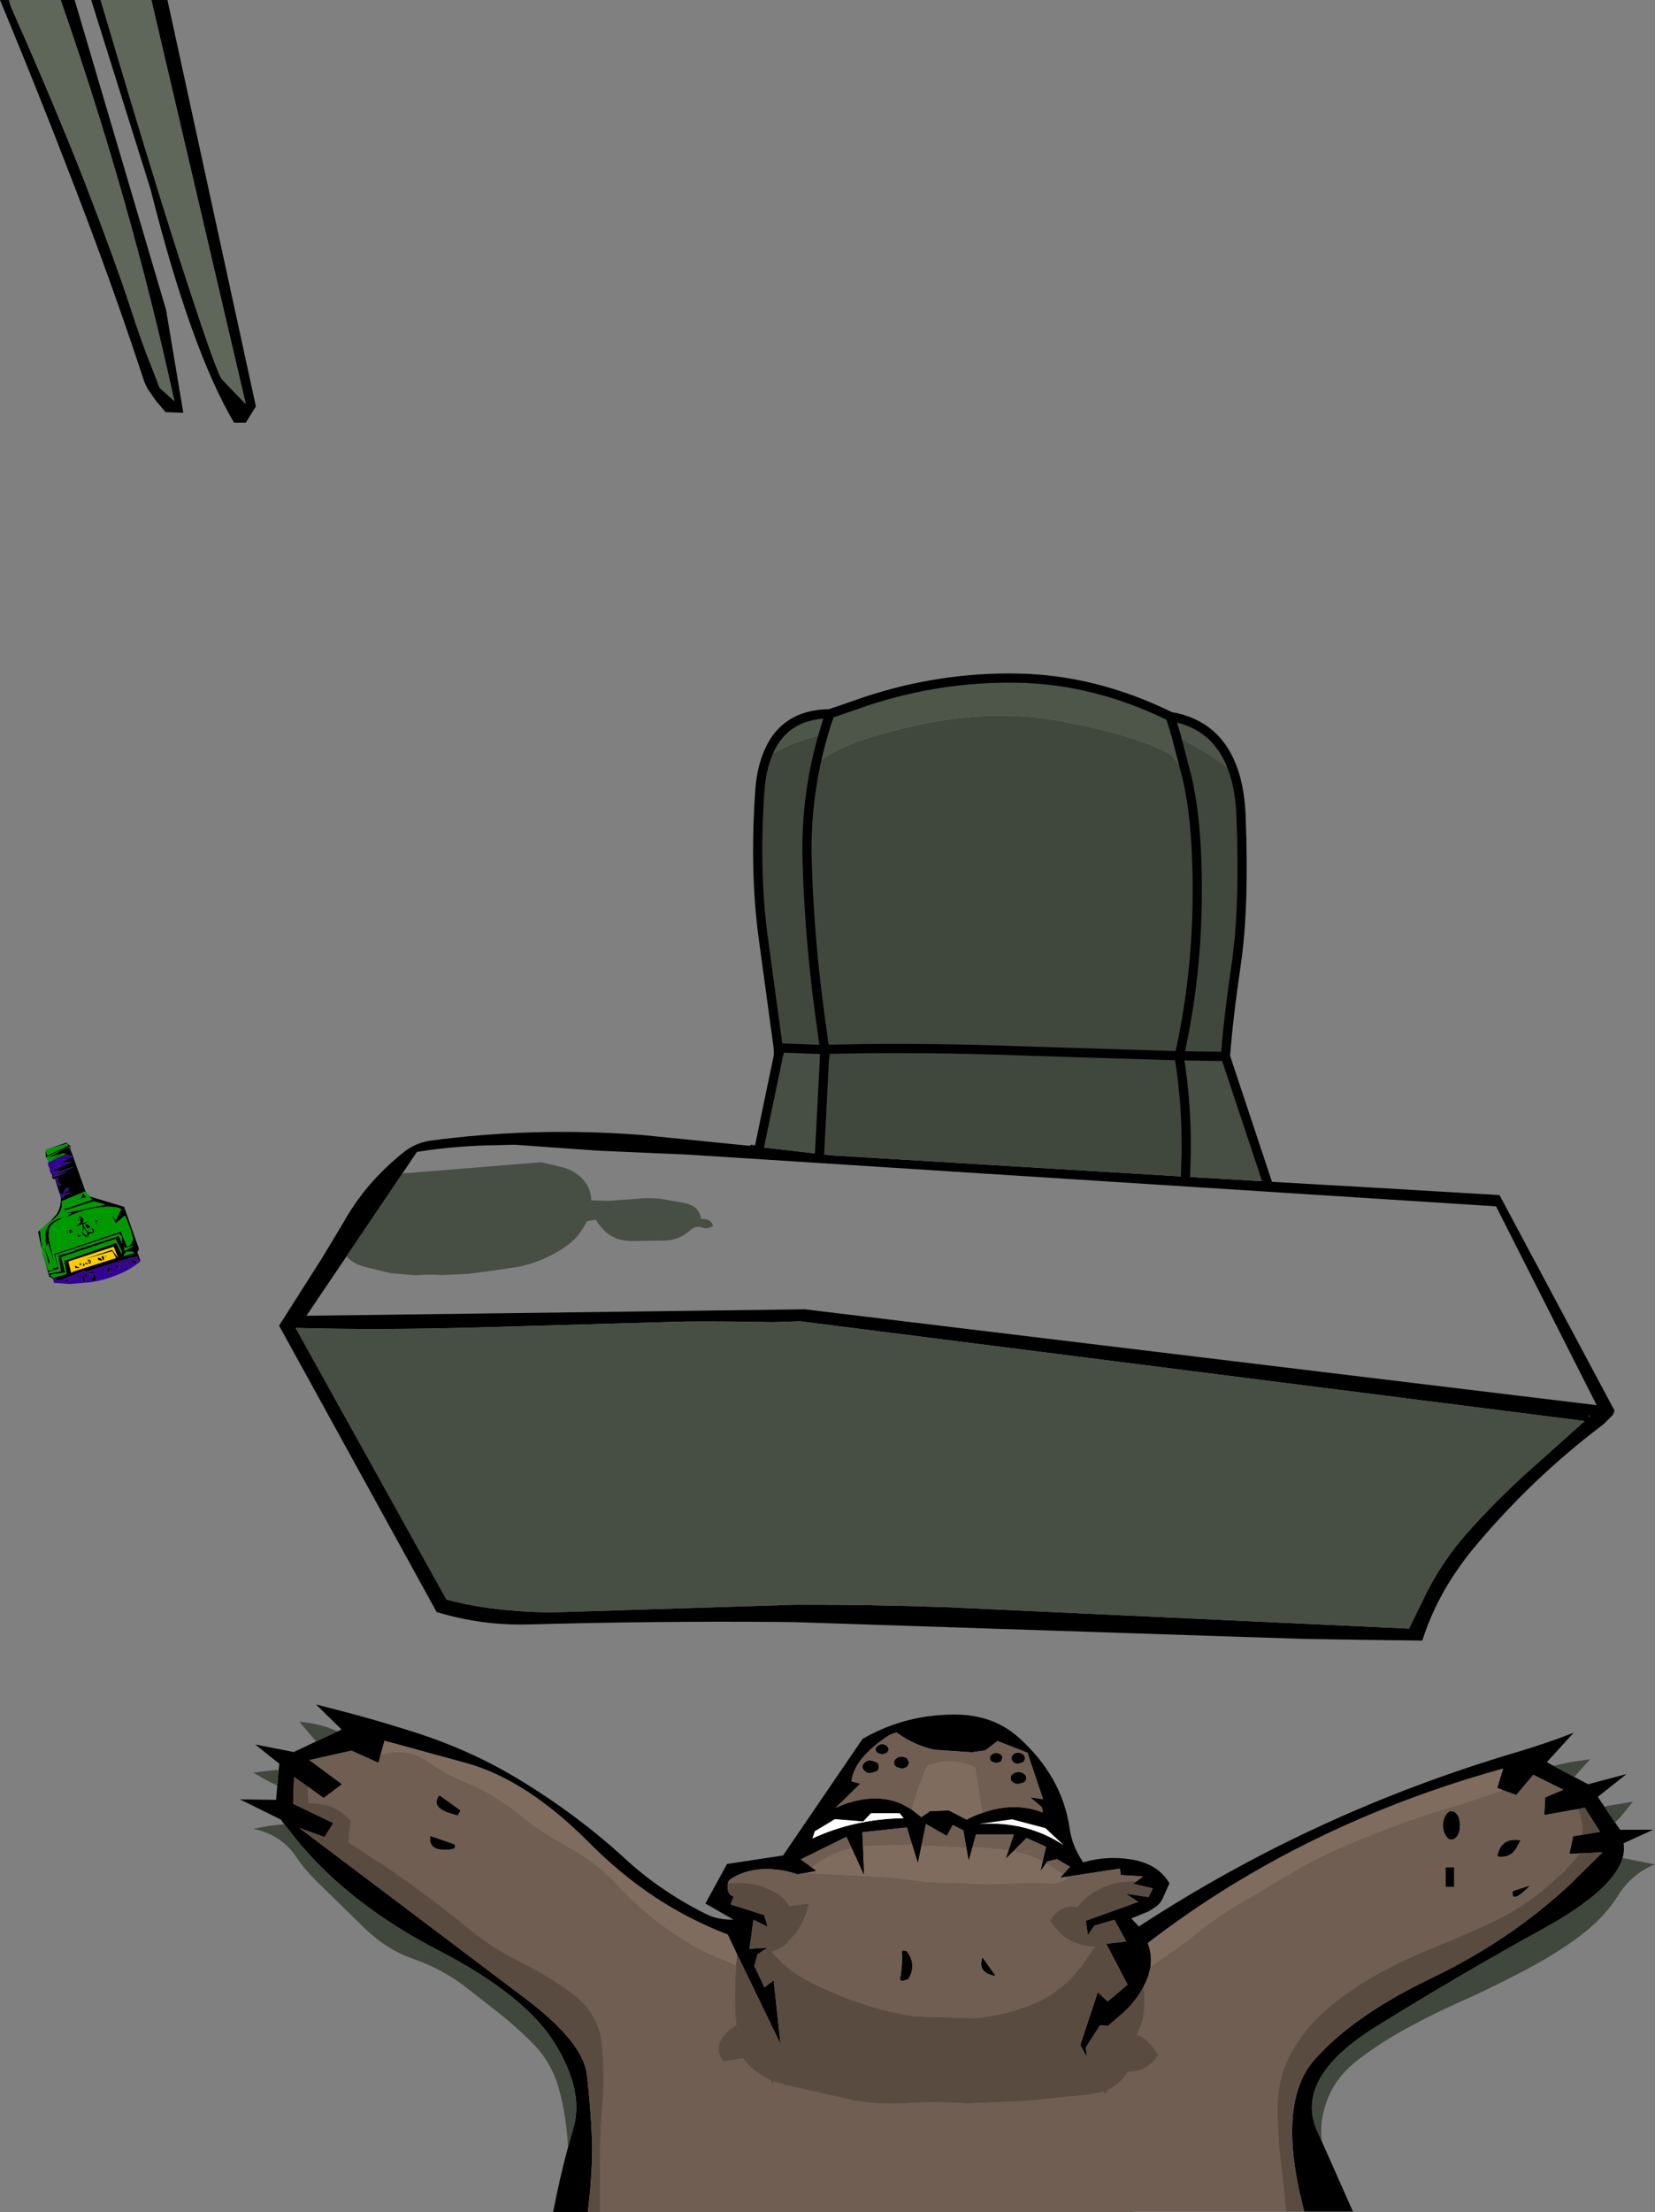<?xml version="1.0" encoding="UTF-8" standalone="no"?>
<svg xmlns:xlink="http://www.w3.org/1999/xlink" height="481.15px" width="360.25px" xmlns="http://www.w3.org/2000/svg">
  <rect width="100%" height="100%" fill="#808080" stroke="none"/>
  <g transform="matrix(1.0, 0.0, 0.0, 1.0, -182.1, -58.9)">
    <path d="M457.9 315.9 L467.3 316.45 478.85 317.1 508.5 318.85 533.55 365.75 533.15 366.7 531.3 368.55 530.35 369.3 Q515.65 380.5 503.55 394.85 500.15 398.85 497.35 403.4 493.8 409.2 491.7 415.75 L478.9 415.6 466.0 415.4 355.3 411.75 351.35 411.7 Q324.25 411.5 297.0 412.25 286.9 412.5 277.15 409.55 L242.85 347.25 252.2 332.55 256.75 325.0 Q259.95 319.25 264.4 314.6 267.1 311.8 270.2 309.35 272.6 307.55 275.5 307.05 298.45 303.95 322.05 305.8 L345.4 308.15 345.5 307.9 347.45 308.15 347.4 308.4 347.45 308.15 347.55 308.15 347.4 308.4 359.6 309.8 359.6 309.6 360.5 309.7 361.3 309.8 361.3 310.0 362.95 310.2 440.15 314.85 457.9 315.9 M257.55 332.15 L248.8 345.1 357.3 343.7 529.65 364.55 507.75 321.3 331.85 310.05 312.35 309.2 294.1 307.9 290.15 308.0 Q281.5 308.1 272.85 309.45 L269.7 314.15 257.55 332.15 M350.25 346.5 Q342.15 346.3 331.5 346.35 L285.85 347.65 Q264.65 348.25 246.45 347.75 L279.3 406.85 282.85 407.7 286.35 408.35 Q295.5 409.8 304.6 409.55 L355.3 407.95 Q371.85 407.9 388.4 408.5 L488.8 413.15 492.0 406.6 Q495.6 399.1 501.15 392.7 507.6 385.4 514.85 378.9 L527.05 368.0 356.25 346.3 350.25 346.5 M528.2 366.95 L527.75 366.8 528.05 367.1 528.2 366.95 M184.05 58.9 L184.45 60.3 Q194.6 83.2 200.9 99.45 207.15 115.65 210.15 124.8 213.1 133.9 214.95 138.3 L216.85 143.25 220.05 146.15 Q210.55 102.55 195.3 58.9 L198.35 58.9 218.25 126.3 222.0 148.7 218.15 148.55 216.1 146.15 214.25 143.5 213.55 142.05 Q207.65 124.1 201.0 106.5 191.95 82.6 182.1 58.9 L184.05 58.9 M215.05 58.9 L218.55 58.9 237.8 147.3 235.6 150.85 233.05 150.85 Q223.65 134.95 214.85 100.0 L201.95 58.9 204.0 58.9 Q216.15 99.95 222.8 120.2 229.4 140.4 230.45 141.45 L232.85 143.95 235.6 146.8 215.05 58.9 M191.35 331.3 L192.6 335.3 193.95 335.05 193.4 334.8 194.7 334.5 193.9 331.75 194.15 331.55 194.55 331.45 208.2 326.85 208.25 326.75 208.3 326.8 208.4 326.75 209.75 330.05 210.35 329.85 210.7 329.3 211.1 328.4 Q210.4 325.75 209.3 323.3 L207.3 325.0 206.4 323.2 207.3 324.3 208.5 321.9 Q206.3 320.8 200.75 322.05 L201.15 321.85 196.35 323.7 197.75 322.7 195.9 322.85 205.05 320.95 202.55 320.2 196.35 322.15 195.9 321.95 202.2 319.85 201.5 319.15 201.95 319.25 209.1 321.4 212.35 330.55 212.0 331.3 212.7 333.2 212.1 332.75 211.95 332.2 209.95 332.9 211.05 332.35 200.85 335.5 200.4 335.3 195.6 337.25 194.55 337.45 194.2 337.2 194.45 336.9 193.7 337.0 193.85 337.95 193.65 337.1 192.85 336.55 192.8 336.55 192.05 333.8 191.2 330.85 191.35 331.3 M200.7 318.05 L200.85 318.45 200.55 318.1 195.6 320.15 195.55 320.25 Q195.75 321.9 194.65 323.25 193.75 324.3 192.55 324.95 L192.35 325.05 192.2 325.15 193.15 324.45 194.45 323.0 Q195.4 321.45 195.35 319.6 L196.2 319.1 195.65 319.15 197.55 318.25 195.15 318.7 195.1 318.55 194.05 315.3 193.75 315.4 193.4 315.0 193.5 314.55 192.95 313.8 193.1 313.95 193.15 314.0 193.5 314.2 193.8 314.5 193.55 315.0 197.25 313.7 193.75 314.75 198.05 312.75 198.15 312.65 198.1 312.7 193.5 314.2 195.1 313.5 193.5 313.55 197.65 311.6 195.2 311.8 196.65 311.15 195.9 311.2 198.0 310.45 200.7 318.05 M190.8 326.45 L191.3 330.8 191.05 330.0 190.4 326.85 190.8 326.45 M203.2 324.9 L203.15 325.25 203.0 325.2 Q202.6 324.9 203.2 324.9 M203.5 324.45 L204.1 323.95 203.95 325.1 204.0 324.15 203.5 324.45 M203.2 324.85 Q202.5 324.45 203.25 324.3 L203.35 324.3 203.2 324.85 M208.6 327.8 L208.05 327.25 194.1 331.85 194.9 334.9 192.75 335.5 192.75 335.95 195.35 335.4 194.8 332.0 198.5 330.95 197.9 331.0 207.95 327.75 208.65 329.4 208.6 327.8 M207.35 332.55 L206.55 331.05 199.95 332.95 206.5 330.75 207.8 332.5 206.85 330.1 197.0 333.3 197.6 335.7 197.6 335.75 197.7 335.7 198.1 335.5 198.05 335.35 197.9 334.8 198.1 335.35 198.15 335.45 207.35 332.55 M205.1 332.25 L205.7 332.6 204.95 332.25 205.25 331.75 205.1 332.25 M203.55 333.05 L203.3 332.45 203.95 332.55 204.5 333.1 203.55 333.05 M204.75 332.45 Q204.8 333.6 204.15 332.35 204.5 331.9 204.65 332.25 L204.75 332.45 M209.05 329.55 L208.95 328.95 209.05 329.6 209.2 331.0 211.3 329.85 209.2 330.35 209.05 329.55 M208.6 331.7 L208.65 331.15 207.25 328.4 195.4 332.35 196.25 335.55 196.3 335.7 192.95 336.2 193.65 336.85 196.6 336.0 196.1 333.15 207.4 329.25 208.6 331.7 M209.5 331.2 L208.95 332.15 211.7 331.35 211.2 331.5 211.0 331.1 209.5 331.2 M207.65 334.1 L207.7 333.95 207.7 333.9 208.4 333.7 207.95 335.45 208.25 333.85 207.8 334.0 207.85 335.05 207.15 334.1 207.65 334.1 M209.65 333.9 L209.9 333.4 210.35 333.25 210.0 334.2 210.35 334.7 209.9 334.25 210.1 333.4 209.65 333.9 209.4 333.6 209.4 333.55 208.85 333.8 208.9 333.85 209.0 334.35 208.7 333.75 209.45 333.35 209.65 333.9 M202.7 336.0 L203.05 337.25 202.3 337.6 201.8 336.6 201.55 335.75 202.5 335.45 202.65 335.85 201.7 335.95 201.95 336.6 202.45 337.0 202.45 336.45 202.4 336.15 202.7 336.0 M204.75 335.7 L204.85 335.45 205.05 336.35 204.75 335.7 M205.35 335.15 L205.55 334.45 206.45 334.85 206.4 335.75 206.05 334.85 205.75 335.8 206.5 335.85 206.65 335.15 206.5 335.95 205.9 336.1 205.35 335.15 M209.0 334.55 L209.65 334.9 209.3 335.3 209.0 334.55 M211.25 333.75 L211.05 333.15 211.55 333.0 211.75 333.65 211.25 333.75 M211.2 332.95 L211.05 333.15 211.2 334.0 210.7 333.1 211.55 332.6 212.25 333.6 211.55 332.9 211.5 332.8 211.2 332.95 M193.65 308.45 L196.55 307.45 197.5 308.3 197.4 308.9 197.9 310.1 197.95 310.2 196.4 310.3 197.05 309.95 195.35 310.55 196.25 310.35 192.9 311.6 192.8 311.6 195.25 309.8 192.3 310.9 195.75 308.9 192.1 310.65 192.05 309.2 192.05 309.1 192.4 310.25 196.95 308.1 196.7 307.65 192.15 308.95 193.65 308.45 M192.9 311.6 L196.5 309.85 195.65 309.8 192.9 311.6 M197.4 308.35 L196.55 308.55 197.2 308.55 197.3 308.75 197.4 308.35 M194.05 315.3 L195.15 317.25 195.0 316.8 195.4 316.6 194.75 316.05 194.6 315.35 195.0 315.0 194.05 315.3 M196.5 317.35 L195.8 318.4 197.15 317.85 196.3 317.75 197.3 317.4 196.5 317.35 M193.7 312.9 L195.85 312.2 193.25 313.2 193.25 312.3 193.7 312.9 M200.1 318.5 L200.9 319.3 197.05 320.35 199.75 319.5 200.1 318.5 M199.2 324.5 L199.6 324.25 199.4 323.45 199.2 324.5 M193.15 333.9 L192.85 333.4 192.7 333.95 191.6 329.65 193.15 333.9 M196.35 327.3 L196.75 326.65 197.05 327.45 196.65 326.9 196.35 327.3 M195.1 323.85 L195.75 323.8 194.7 324.35 Q192.85 325.35 192.75 326.45 L192.7 327.85 192.85 328.9 194.05 334.15 192.55 329.3 192.25 330.05 192.0 328.85 192.0 327.95 Q191.8 326.8 192.6 325.55 193.2 324.6 195.1 323.85 M200.7 325.45 L200.5 325.4 200.85 325.1 201.55 325.5 Q202.0 325.85 201.25 326.1 L201.0 326.0 200.7 325.45 M197.7 326.3 L197.9 326.95 197.25 327.15 197.05 326.5 197.7 326.3 M199.6 326.2 L199.6 326.4 199.05 326.35 199.6 326.2 M199.05 324.6 L199.35 323.3 200.3 324.0 200.15 324.9 201.75 324.4 200.2 325.2 201.15 326.85 201.4 326.35 202.0 326.25 201.4 326.5 201.25 326.9 Q201.65 326.35 201.35 326.95 L202.35 326.85 202.05 326.15 201.5 326.1 202.1 326.0 Q202.95 326.55 202.45 327.05 L201.6 327.25 201.15 328.15 201.1 327.05 200.3 325.95 200.3 327.1 200.9 327.65 201.05 328.2 200.25 327.55 199.15 327.95 198.95 327.3 199.15 327.15 199.2 327.65 199.95 327.6 200.15 327.25 199.5 326.85 199.3 326.95 199.5 326.8 200.2 327.05 200.0 325.2 198.5 325.75 199.65 324.8 Q199.85 324.2 199.05 324.6 M201.35 333.8 Q200.4 334.1 200.7 333.5 L201.35 333.8 M201.65 333.55 L201.6 333.2 201.5 333.1 201.4 333.1 201.4 333.55 201.65 333.55 M201.2 333.0 L201.25 332.9 201.6 332.85 Q201.95 333.15 201.85 333.6 L201.7 333.75 201.35 333.7 201.2 333.0 M200.2 333.6 L200.6 334.05 200.15 334.4 200.2 333.6 M199.45 333.5 L199.85 333.9 199.45 334.25 199.45 333.5 M200.5 336.65 L200.55 336.55 200.6 336.15 201.0 335.9 201.15 337.4 200.75 336.4 200.7 336.5 200.5 336.85 200.65 337.7 200.05 337.7 200.05 336.95 200.1 336.6 200.15 336.4 200.5 336.65 M198.55 334.75 L198.35 334.15 199.5 334.7 198.55 334.75 M196.4 337.7 L196.25 337.25 197.55 337.45 196.4 337.7 M198.2 337.15 L198.1 337.15 198.0 336.95 198.75 336.45 Q199.1 336.6 199.2 336.85 L199.1 337.1 198.6 337.15 199.05 336.95 198.7 336.65 198.15 337.05 198.2 337.15 M242.75 443.95 L242.9 442.55 237.65 438.35 246.05 440.0 250.9 437.7 255.6 435.5 256.45 435.1 250.9 429.65 256.9 431.2 Q263.8 433.0 270.6 435.15 284.45 439.35 295.95 446.5 308.0 453.9 317.9 462.95 325.55 470.1 335.7 475.2 338.35 476.55 341.75 476.45 L335.65 472.95 340.35 464.35 352.55 462.5 369.85 437.15 Q374.0 434.75 378.6 433.4 383.8 431.9 389.6 431.85 398.15 431.75 403.85 436.85 413.25 445.3 414.9 456.45 415.45 460.5 417.9 464.0 423.0 462.5 428.25 463.35 431.95 463.9 434.4 465.9 435.75 467.0 436.65 468.55 L435.15 471.95 Q434.7 472.85 433.85 473.55 L432.15 474.65 428.35 476.2 430.0 477.95 Q468.05 453.1 512.35 440.0 518.6 438.15 524.65 435.8 L518.8 442.2 520.25 443.0 524.75 445.4 527.8 447.0 536.15 444.8 529.9 449.75 531.35 451.9 533.65 455.3 534.75 456.9 541.95 456.9 535.5 459.85 Q535.75 461.4 535.3 463.05 533.25 470.05 518.0 478.45 499.2 488.8 481.7 499.7 464.15 510.55 468.55 521.85 L469.85 524.75 476.6 539.95 466.0 539.95 465.75 538.95 Q459.95 516.2 468.3 506.85 476.8 497.25 493.85 489.1 510.9 480.9 523.9 468.75 L530.95 461.8 526.05 462.05 523.7 462.15 524.55 458.3 526.55 458.0 530.4 457.35 527.05 452.1 525.6 452.4 518.25 453.7 518.45 449.85 522.4 448.2 515.85 444.95 512.15 449.35 509.25 448.3 508.0 447.8 509.3 443.6 Q476.95 452.55 450.0 469.1 440.45 475.0 431.95 481.55 432.9 484.15 432.55 486.7 L432.05 488.75 431.5 490.05 431.05 490.95 Q429.7 493.6 427.5 495.85 L426.55 496.75 423.3 499.55 421.55 499.45 418.45 504.25 418.7 506.3 418.7 506.35 417.25 503.75 421.05 492.25 423.2 494.25 427.55 490.6 422.9 481.7 427.25 481.2 424.7 476.5 420.35 477.75 418.9 479.8 418.45 476.7 429.85 472.6 427.15 470.8 432.1 471.55 433.05 469.65 428.75 468.65 429.7 468.0 430.9 467.05 426.05 466.75 425.9 465.35 414.1 467.15 412.85 467.35 413.5 466.65 415.0 464.95 412.2 463.3 410.05 463.8 409.8 464.2 408.6 465.9 409.05 463.8 409.8 460.6 405.55 458.7 402.7 461.55 401.0 463.25 401.65 461.35 402.8 457.9 394.55 457.9 393.75 460.85 392.95 463.7 392.45 460.85 391.8 457.05 389.5 455.85 388.2 458.25 383.65 455.65 382.7 460.3 381.9 464.2 380.65 460.15 379.5 456.4 369.8 457.45 369.95 460.5 370.2 466.85 367.5 460.95 366.35 458.45 356.4 463.35 358.8 465.1 359.85 465.85 357.8 466.25 355.65 466.6 Q352.55 465.5 349.15 465.45 345.55 465.4 342.4 466.9 340.8 467.75 340.7 468.1 L340.55 468.65 Q340.3 469.7 340.8 470.75 341.0 471.15 341.8 471.45 L341.15 473.15 348.45 475.45 349.2 478.0 346.1 476.5 345.25 482.8 349.15 482.55 347.0 484.0 346.3 486.5 348.5 491.2 350.5 489.65 352.0 503.5 342.5 483.9 340.5 479.7 Q323.8 473.35 310.35 459.75 296.85 446.15 283.75 442.45 L265.8 437.55 264.95 440.65 264.5 442.35 258.6 439.7 249.45 441.75 256.55 447.0 252.55 450.0 249.05 447.5 246.1 445.4 245.9 451.25 254.65 455.45 252.75 458.5 247.25 456.5 295.85 493.15 Q308.95 502.9 309.85 510.15 310.7 517.4 310.95 524.25 311.15 531.1 310.05 540.05 L302.5 540.05 Q304.0 532.35 305.75 525.95 L306.9 521.8 Q309.3 513.8 302.85 503.35 296.4 492.9 277.45 483.1 258.4 473.25 246.95 459.45 L244.1 455.85 243.95 455.7 243.25 454.7 234.35 450.3 242.2 450.4 242.45 447.35 242.5 446.95 242.75 443.95 M277.75 449.4 L282.35 452.7 281.75 453.8 Q275.35 452.3 277.75 449.4 M280.4 461.15 Q275.2 461.85 275.75 458.25 L281.0 460.05 Q281.55 460.9 280.4 461.15 M513.1 459.2 L512.15 460.95 Q510.8 463.1 508.15 462.75 L508.05 462.5 Q508.9 458.5 513.1 459.2 M498.05 452.85 Q498.8 452.85 499.4 453.75 499.9 454.65 499.9 455.95 499.9 457.25 499.4 458.15 498.8 459.05 498.05 459.05 497.3 459.05 496.8 458.15 496.2 457.25 496.2 455.95 496.2 454.65 496.8 453.75 497.3 452.85 498.05 452.85 M498.65 469.35 L496.75 469.35 496.75 465.05 498.65 465.05 498.65 469.35 M511.4 470.25 L515.2 469.0 Q510.95 473.3 511.4 470.25 M395.9 453.25 Q402.95 450.75 409.1 453.15 L408.9 452.0 406.35 449.85 409.15 450.25 405.75 440.15 399.25 437.6 396.55 439.65 393.6 440.05 385.45 439.5 Q381.75 438.65 378.6 436.65 L377.25 435.75 Q376.0 436.05 375.1 436.7 368.0 441.5 367.45 446.35 L369.35 446.9 363.95 452.15 Q372.25 448.45 378.6 451.4 L380.55 452.5 382.65 454.15 384.55 452.85 388.65 452.7 392.5 454.7 Q394.2 453.8 395.9 453.25 M409.65 456.55 L402.4 454.65 395.25 455.65 Q405.55 454.95 413.55 460.2 L409.65 456.55 M374.1 438.3 Q374.65 438.3 375.1 438.65 375.5 438.95 375.5 439.4 375.5 439.85 375.1 440.2 L374.1 440.5 373.15 440.2 Q372.7 439.85 372.7 439.4 372.7 438.95 373.15 438.65 373.55 438.3 374.1 438.3 M371.65 441.8 L372.9 442.2 Q373.4 442.6 373.4 443.2 373.4 443.8 372.9 444.2 L371.65 444.6 Q370.85 444.6 370.4 444.2 369.85 443.8 369.85 443.2 369.85 442.6 370.4 442.2 370.85 441.8 371.65 441.8 M378.35 441.0 L378.6 441.05 Q379.1 441.05 379.55 441.4 L380.0 442.3 379.55 443.25 378.6 443.6 378.35 443.6 377.2 443.25 Q376.7 442.85 376.7 442.3 376.7 441.75 377.2 441.4 377.65 441.0 378.35 441.0 M399.95 440.55 Q400.3 440.85 400.3 441.3 L399.95 442.1 398.95 442.4 398.0 442.1 Q397.55 441.75 397.55 441.3 397.55 440.85 398.0 440.55 398.35 440.2 398.95 440.2 399.5 440.2 399.95 440.55 M402.3 441.35 Q402.25 440.85 402.7 440.5 403.1 440.15 403.75 440.15 404.35 440.15 404.8 440.5 405.2 440.85 405.2 441.35 405.2 441.85 404.8 442.2 L403.75 442.55 Q403.1 442.55 402.7 442.2 402.25 441.85 402.3 441.35 M405.0 444.75 Q405.5 445.1 405.5 445.65 405.5 446.2 405.0 446.6 L403.8 446.95 Q403.1 446.95 402.6 446.6 402.05 446.2 402.1 445.65 402.05 445.1 402.6 444.75 403.1 444.35 403.8 444.35 404.45 444.35 405.0 444.75 M359.45 457.25 L358.95 458.8 Q368.05 454.6 378.6 454.4 L378.8 454.4 377.9 453.3 371.7 453.3 370.0 455.1 363.85 454.6 359.45 457.25 M378.65 483.15 L379.4 483.25 Q381.6 486.0 380.05 489.0 L379.85 489.4 378.6 489.8 378.45 489.85 378.0 489.5 Q378.6 486.35 378.4 483.4 L378.6 483.2 378.65 483.15 M395.95 484.65 L398.8 488.65 398.75 488.7 Q394.75 488.0 395.95 484.65" fill="#000000" fill-rule="evenodd" stroke="none"/>
    <path d="M409.65 456.55 L413.55 460.2 Q405.55 454.95 395.25 455.65 L402.4 454.65 409.65 456.55 M359.45 457.25 L363.85 454.6 370.0 455.1 371.7 453.3 377.9 453.3 378.8 454.4 378.6 454.4 Q368.05 454.6 358.95 458.8 L359.45 457.25" fill="#ffffff" fill-rule="evenodd" stroke="none"/>
    <path d="M195.3 58.9 Q210.55 102.55 220.05 146.15 L216.85 143.25 214.95 138.3 Q213.1 133.9 210.15 124.8 207.15 115.65 200.9 99.45 194.6 83.2 184.45 60.3 L184.05 58.9 195.3 58.9 M204.0 58.9 L215.05 58.9 235.6 146.8 232.85 143.95 230.45 141.45 Q229.4 140.4 222.8 120.2 216.15 99.95 204.0 58.9" fill="#5e675a" fill-rule="evenodd" stroke="none"/>
    <path d="M462.05 539.95 L428.95 539.95 428.95 540.05 312.75 540.05 312.75 530.5 Q312.6 523.65 313.2 517.15 313.85 510.3 313.1 503.45 L312.95 502.35 Q311.9 496.4 306.65 492.5 301.7 488.8 295.3 485.6 289.25 482.6 284.0 478.3 279.0 474.2 273.7 470.3 268.4 466.35 263.1 463.0 L258.0 459.7 Q258.05 457.55 258.5 455.05 255.1 450.95 249.3 451.15 L249.05 447.5 252.55 450.0 256.55 447.0 249.45 441.75 258.6 439.7 264.5 442.35 264.95 440.65 Q270.6 438.7 275.85 442.45 279.1 444.8 283.5 446.6 289.55 449.05 294.65 453.2 299.9 457.45 305.9 460.7 311.9 463.95 316.4 468.8 321.15 473.9 326.35 477.75 331.4 481.5 336.9 484.1 L337.75 484.45 342.3 486.35 342.15 489.9 Q342.0 493.5 342.15 497.15 L342.4 499.35 Q341.15 500.15 340.3 501.0 337.05 504.15 339.6 507.3 L343.8 506.6 Q346.2 509.75 349.8 511.35 L350.35 512.35 350.5 511.65 353.35 512.5 357.4 513.4 366.05 515.35 Q372.45 516.85 379.3 516.4 385.95 515.95 392.6 516.45 L405.3 515.9 418.85 514.55 422.3 513.9 422.65 514.5 423.3 513.5 Q425.9 512.25 427.7 509.5 431.6 509.75 434.2 505.95 433.25 504.2 432.05 503.05 430.95 502.0 429.65 501.45 L429.5 501.75 429.6 501.45 430.7 498.7 430.75 498.65 431.15 496.4 Q431.35 493.6 431.05 490.95 L431.5 490.05 432.05 488.75 432.55 486.7 440.6 481.05 441.4 480.4 Q446.45 476.15 452.2 472.8 L463.05 466.4 Q468.9 462.9 475.15 460.25 481.4 457.65 487.65 455.35 493.9 453.05 500.25 451.35 L509.25 448.3 512.15 449.35 515.85 444.95 522.4 448.2 518.45 449.85 518.25 453.7 525.6 452.4 Q526.25 454.0 526.5 455.85 L526.55 458.0 524.55 458.3 523.7 462.15 526.05 462.05 522.6 465.95 517.75 470.25 Q512.7 474.25 507.2 476.85 501.0 479.8 495.1 482.15 489.15 484.5 483.25 487.6 477.3 490.75 472.25 494.8 467.1 498.85 463.75 504.4 461.65 507.8 460.8 511.65 460.25 514.15 460.2 516.8 460.15 523.65 461.05 530.5 L461.95 538.95 462.05 539.95 M280.4 461.15 Q281.55 460.9 281.0 460.05 L275.75 458.25 Q275.2 461.85 280.4 461.15 M277.75 449.4 Q275.35 452.3 281.75 453.8 L282.35 452.7 277.75 449.4 M513.1 459.2 Q508.9 458.5 508.05 462.5 L508.15 462.75 Q510.8 463.1 512.15 460.95 L513.1 459.2 M511.4 470.25 Q510.95 473.3 515.2 469.0 L511.4 470.25 M498.65 469.35 L498.65 465.05 496.75 465.05 496.75 469.35 498.65 469.35 M498.05 452.85 Q497.3 452.85 496.8 453.75 496.2 454.65 496.2 455.95 496.2 457.25 496.8 458.15 497.3 459.05 498.05 459.05 498.8 459.05 499.4 458.15 499.9 457.25 499.9 455.95 499.9 454.65 499.4 453.75 498.8 452.85 498.05 452.85 M429.7 468.0 L425.8 468.3 Q419.8 469.55 416.6 473.75 413.0 472.9 410.65 476.7 411.9 478.55 413.3 479.8 415.45 481.65 418.65 482.2 L420.4 482.35 417.5 486.55 Q413.25 492.15 407.25 494.7 401.0 497.3 394.4 497.9 L381.1 497.5 Q375.95 496.7 370.8 495.1 L366.9 493.75 Q362.65 492.15 358.75 490.2 353.4 487.5 350.1 483.45 351.7 482.95 353.05 481.95 L355.5 479.2 Q357.4 476.4 358.2 472.95 L353.9 473.5 Q352.95 471.8 351.15 470.7 346.25 467.8 340.55 468.65 L340.7 468.1 Q340.8 467.75 342.4 466.9 345.55 465.4 349.15 465.45 352.55 465.5 355.65 466.6 L357.8 466.25 357.8 466.35 370.2 466.95 370.35 466.95 376.15 467.3 383.7 468.25 397.05 468.75 406.75 468.45 410.7 468.6 Q412.6 468.7 414.5 467.5 L414.1 467.15 425.9 465.35 426.05 466.75 430.9 467.05 429.7 468.0 M380.55 452.5 L378.6 451.4 Q372.25 448.45 363.95 452.15 L369.35 446.9 367.45 446.35 Q368.0 441.5 375.1 436.7 376.0 436.05 377.25 435.75 L378.6 436.65 Q381.75 438.65 385.45 439.5 L393.6 440.05 396.55 439.65 399.25 437.6 405.75 440.15 409.15 450.25 406.35 449.85 408.9 452.0 409.1 453.15 Q402.95 450.75 395.9 453.25 L394.35 443.3 393.3 442.85 Q388.3 441.05 383.9 443.1 382.2 447.0 380.95 451.15 L380.55 452.5 M409.05 463.8 L408.95 463.75 Q405.95 462.25 402.7 461.55 L405.55 458.7 409.8 460.6 409.05 463.8 M401.65 461.35 L396.3 460.85 393.75 460.85 394.55 457.9 402.8 457.9 401.65 461.35 M392.45 460.85 L382.7 460.3 383.65 455.65 388.2 458.25 389.5 455.85 391.8 457.05 392.45 460.85 M380.65 460.15 L369.95 460.5 369.8 457.45 379.5 456.4 380.65 460.15 M367.5 460.95 Q362.55 462.1 358.8 465.1 L356.4 463.35 366.35 458.45 367.5 460.95 M409.8 464.2 L410.05 463.8 412.2 463.3 415.0 464.95 413.5 466.65 409.8 464.2 M405.0 444.75 Q404.45 444.35 403.8 444.35 403.1 444.35 402.6 444.75 402.05 445.1 402.1 445.65 402.05 446.2 402.6 446.6 403.1 446.95 403.8 446.95 L405.0 446.6 Q405.5 446.2 405.5 445.65 405.5 445.1 405.0 444.75 M402.3 441.35 Q402.25 441.85 402.7 442.2 403.1 442.55 403.75 442.55 L404.8 442.2 Q405.2 441.85 405.2 441.35 405.2 440.85 404.8 440.5 404.35 440.15 403.75 440.15 403.1 440.15 402.7 440.5 402.25 440.85 402.3 441.35 M399.95 440.55 Q399.5 440.2 398.95 440.2 398.35 440.2 398.0 440.55 397.55 440.85 397.55 441.3 397.55 441.75 398.0 442.1 L398.95 442.4 399.95 442.1 400.3 441.3 Q400.3 440.85 399.95 440.55 M378.35 441.0 Q377.65 441.0 377.2 441.4 376.7 441.75 376.7 442.3 376.7 442.85 377.2 443.25 L378.35 443.6 378.6 443.6 379.55 443.25 380.0 442.3 379.55 441.4 Q379.1 441.05 378.6 441.05 L378.35 441.0 M371.65 441.8 Q370.85 441.8 370.4 442.2 369.85 442.6 369.85 443.2 369.85 443.8 370.4 444.2 370.85 444.6 371.65 444.6 L372.9 444.2 Q373.4 443.8 373.4 443.2 373.4 442.6 372.9 442.2 L371.65 441.8 M374.1 438.3 Q373.55 438.3 373.15 438.65 372.7 438.95 372.7 439.4 372.7 439.85 373.15 440.2 L374.1 440.5 375.1 440.2 Q375.5 439.85 375.5 439.4 375.5 438.95 375.1 438.65 374.65 438.3 374.1 438.3 M395.95 484.65 Q394.75 488.0 398.75 488.7 L398.8 488.65 395.95 484.65 M378.65 483.15 L378.6 483.2 378.4 483.4 Q378.6 486.35 378.0 489.5 L378.45 489.85 378.6 489.8 379.85 489.4 380.05 489.0 Q381.6 486.0 379.4 483.25 L378.65 483.15 M418.7 506.3 L418.75 506.35 418.7 506.35 418.7 506.3" fill="#6f5e51" fill-rule="evenodd" stroke="none"/>
    <path d="M448.85 288.7 L457.9 315.9 440.15 314.85 440.3 309.65 Q440.45 298.95 438.75 288.55 L438.8 288.55 448.85 288.7 M347.45 308.15 L351.55 288.45 352.0 286.85 361.6 287.2 361.55 289.35 360.5 309.7 359.6 309.6 359.6 309.8 347.4 308.4 347.55 308.15 347.45 308.15 M269.7 314.15 L299.95 311.7 304.5 312.8 Q307.35 313.5 309.25 315.75 310.75 317.55 310.8 320.0 L314.7 320.1 320.2 319.7 Q323.05 319.35 325.9 319.65 L331.5 320.65 Q334.35 321.4 334.7 324.05 336.9 323.9 337.3 325.6 336.1 326.3 335.3 326.0 333.6 325.35 332.35 326.5 330.0 328.65 326.8 328.75 L319.8 328.85 Q316.15 328.85 314.05 326.95 312.55 325.6 311.8 324.2 L311.7 324.2 309.85 324.55 309.05 326.0 Q307.65 328.3 305.5 329.85 303.2 331.5 300.6 332.65 298.0 333.8 295.25 334.4 L289.65 335.25 283.9 336.0 278.35 336.25 Q275.5 336.05 272.6 336.3 L267.15 335.85 261.65 334.5 Q258.95 333.85 257.55 332.15 L269.7 314.15 M350.25 346.5 L356.25 346.3 527.05 368.0 514.85 378.9 Q507.6 385.4 501.15 392.7 495.6 399.1 492.0 406.6 L488.8 413.15 388.4 408.5 Q371.85 407.9 355.3 407.95 L304.6 409.55 Q295.5 409.8 286.35 408.35 L282.85 407.7 279.3 406.85 246.45 347.75 Q264.65 348.25 285.85 347.65 L331.5 346.35 Q342.15 346.3 350.25 346.5 M242.45 447.35 L241.5 446.85 242.5 446.95 242.45 447.35" fill="#474f44" fill-rule="evenodd" stroke="none"/>
    <path d="M466.0 539.95 L462.05 539.95 461.95 538.95 461.05 530.5 Q460.15 523.65 460.2 516.8 460.25 514.15 460.8 511.65 461.65 507.8 463.75 504.4 467.1 498.85 472.25 494.8 477.3 490.75 483.25 487.6 489.15 484.5 495.1 482.15 501.0 479.8 507.2 476.85 512.7 474.25 517.75 470.25 L522.6 465.95 526.05 462.05 530.95 461.8 523.9 468.75 Q510.9 480.9 493.85 489.1 476.8 497.25 468.3 506.85 459.95 516.2 465.75 538.95 L466.0 539.95 M312.75 540.05 L310.05 540.05 Q311.15 531.1 310.95 524.25 310.7 517.4 309.85 510.15 308.95 502.9 295.85 493.15 L247.25 456.5 252.75 458.5 254.65 455.45 245.9 451.25 246.1 445.4 249.05 447.5 249.3 451.15 Q255.1 450.95 258.5 455.05 258.05 457.55 258.0 459.7 L263.1 463.0 Q268.4 466.35 273.7 470.3 279.0 474.2 284.0 478.3 289.25 482.6 295.3 485.6 301.7 488.8 306.65 492.5 311.9 496.4 312.95 502.35 L313.1 503.45 Q313.85 510.3 313.2 517.15 312.6 523.65 312.75 530.5 L312.75 540.05 M342.3 486.35 L342.5 483.9 352.0 503.5 350.5 489.65 348.5 491.2 346.3 486.5 347.0 484.0 349.15 482.55 345.25 482.8 346.1 476.5 349.2 478.0 348.45 475.45 341.15 473.15 341.8 471.45 Q341.0 471.15 340.8 470.75 340.3 469.7 340.55 468.65 346.25 467.8 351.15 470.7 352.95 471.8 353.9 473.5 L358.2 472.95 Q357.4 476.4 355.5 479.2 L353.05 481.95 Q351.7 482.95 350.1 483.45 353.4 487.5 358.75 490.2 362.65 492.15 366.9 493.75 L370.8 495.1 Q375.95 496.7 381.1 497.5 L394.4 497.9 Q401.0 497.3 407.25 494.7 413.25 492.15 417.5 486.55 L420.4 482.35 418.65 482.2 Q415.45 481.65 413.3 479.8 411.9 478.55 410.65 476.7 413.0 472.9 416.6 473.75 419.8 469.55 425.8 468.3 L429.7 468.0 428.75 468.65 433.05 469.65 432.1 471.55 427.15 470.8 429.85 472.6 418.45 476.7 418.9 479.8 420.35 477.75 424.7 476.5 427.25 481.2 422.9 481.7 427.55 490.6 423.2 494.25 421.05 492.25 417.25 503.75 418.7 506.35 418.75 506.35 418.7 506.3 418.45 504.25 421.55 499.45 423.3 499.55 426.55 496.75 427.5 495.85 Q429.7 493.6 431.05 490.95 431.35 493.6 431.15 496.4 L430.75 498.65 430.7 498.7 429.6 501.45 429.5 501.75 429.65 501.45 Q430.95 502.0 432.05 503.05 433.25 504.2 434.2 505.95 431.6 509.75 427.7 509.5 425.9 512.25 423.3 513.5 L422.65 514.5 422.3 513.9 418.85 514.55 405.3 515.9 392.6 516.45 Q385.95 515.95 379.3 516.4 372.45 516.85 366.05 515.35 L357.4 513.4 353.35 512.5 350.5 511.65 350.35 512.35 349.8 511.35 Q346.2 509.75 343.8 506.6 L339.6 507.3 Q337.05 504.15 340.3 501.0 341.15 500.15 342.4 499.35 L342.15 497.15 Q342.0 493.5 342.15 489.9 L342.3 486.35 M526.55 458.0 L526.5 455.85 Q526.25 454.0 525.6 452.4 L527.05 452.1 530.4 457.35 526.55 458.0" fill="#5a4b41" fill-rule="evenodd" stroke="none"/>
    <path d="M342.3 486.35 L337.75 484.45 336.9 484.1 Q331.4 481.5 326.35 477.75 321.15 473.9 316.4 468.8 311.9 463.95 305.9 460.7 299.9 457.45 294.65 453.2 289.55 449.05 283.5 446.6 279.1 444.8 275.85 442.45 270.6 438.7 264.95 440.65 L265.8 437.55 283.75 442.45 Q296.85 446.15 310.35 459.75 323.8 473.35 340.5 479.7 L342.5 483.9 342.3 486.35 M509.25 448.3 L500.25 451.35 Q493.9 453.05 487.65 455.35 481.4 457.65 475.15 460.25 468.9 462.9 463.05 466.4 L452.2 472.8 Q446.45 476.15 441.4 480.4 L440.6 481.05 432.55 486.7 Q432.9 484.15 431.95 481.55 440.45 475.0 450.0 469.1 476.95 452.55 509.3 443.6 L508.0 447.8 509.25 448.3 M414.1 467.15 L414.5 467.5 Q412.6 468.7 410.7 468.6 L406.75 468.45 397.05 468.75 383.7 468.25 376.15 467.3 370.35 466.95 370.2 466.95 357.8 466.35 357.8 466.25 359.85 465.85 358.8 465.1 Q362.55 462.1 367.5 460.95 L370.2 466.85 369.95 460.5 380.65 460.15 381.9 464.2 382.7 460.3 392.45 460.85 392.95 463.7 393.75 460.85 396.3 460.85 401.65 461.35 401.0 463.25 402.7 461.55 Q405.95 462.25 408.95 463.75 L409.05 463.8 408.6 465.9 409.8 464.2 413.5 466.65 412.85 467.35 414.1 467.15 M380.55 452.5 L380.95 451.15 Q382.2 447.0 383.9 443.1 388.3 441.05 393.3 442.85 L394.35 443.3 395.9 453.25 Q394.2 453.8 392.5 454.7 L388.65 452.7 384.55 452.85 382.65 454.15 380.55 452.5" fill="#806c5e" fill-rule="evenodd" stroke="none"/>
    <path d="M450.7 226.9 Q452.05 231.05 452.25 236.6 453.0 255.95 451.25 268.25 449.45 280.5 448.85 288.7 L438.8 288.55 Q442.45 272.4 442.7 255.05 442.9 237.65 440.35 227.5 L440.1 226.55 440.35 227.5 Q442.9 237.65 442.7 255.05 442.45 272.4 438.8 288.55 L438.75 288.55 Q440.45 298.95 440.3 309.65 L440.15 314.85 362.95 310.2 361.3 310.0 361.3 309.8 360.5 309.7 361.55 289.35 361.85 287.15 361.6 287.2 360.5 279.15 Q358.3 262.95 357.8 246.5 357.45 235.7 359.65 225.25 357.45 235.7 357.8 246.5 358.3 262.95 360.5 279.15 L361.6 287.2 352.0 286.85 351.5 286.8 348.3 263.35 Q346.3 248.95 347.45 231.6 347.7 227.0 348.95 223.65 354.8 220.0 361.3 218.7 360.35 221.95 359.65 225.25 364.6 220.4 381.65 216.65 398.6 212.9 414.05 215.95 429.5 218.95 436.95 223.0 438.4 224.95 440.1 226.55 L438.15 219.05 Q445.05 222.5 450.7 226.9 M438.75 288.55 L404.8 287.5 Q387.65 286.85 370.5 287.0 L361.85 287.15 370.5 287.0 Q387.65 286.85 404.8 287.5 L438.75 288.55 M250.9 437.7 L248.15 434.45 247.25 433.4 249.9 433.75 Q252.85 434.3 255.6 435.5 L250.9 437.7 M520.25 443.0 L523.85 442.2 528.25 441.55 525.5 444.6 524.75 445.4 520.25 443.0 M531.35 451.9 L532.4 451.65 537.55 450.8 534.7 454.3 533.65 455.3 531.35 451.9 M535.3 463.05 L537.35 463.45 542.35 464.45 Q539.6 465.5 537.45 467.45 535.65 469.05 534.25 471.3 531.2 476.15 525.9 480.1 520.6 484.05 513.5 487.75 506.4 491.45 500.35 494.15 494.25 496.85 488.65 499.9 483.0 502.95 478.1 506.65 473.15 510.35 471.2 515.2 469.2 520.05 469.85 524.75 L468.55 521.85 Q464.15 510.55 481.7 499.7 499.2 488.8 518.0 478.45 533.25 470.05 535.3 463.05 M305.75 525.95 Q305.4 519.3 303.8 513.4 302.2 507.4 297.75 503.05 293.9 499.2 289.2 495.6 L284.15 491.65 Q278.7 487.3 272.2 485.05 266.3 483.0 261.55 478.4 L251.05 468.15 Q248.45 465.6 246.6 462.85 244.4 459.5 240.75 457.85 239.15 457.1 237.25 456.7 L240.7 456.05 243.95 455.7 244.1 455.85 246.95 459.45 Q258.4 473.25 277.45 483.1 296.4 492.9 302.85 503.35 309.3 513.8 306.9 521.8 L305.75 525.95 M241.5 446.85 Q239.3 445.75 237.25 444.45 L242.2 443.9 242.75 443.95 242.5 446.95 241.5 446.85" fill="#40473d" fill-rule="evenodd" stroke="none"/>
    <path d="M348.95 223.65 Q352.3 214.25 362.75 214.15 L370.6 211.45 Q386.55 206.15 403.35 206.4 420.35 206.65 436.85 214.75 447.3 216.5 450.7 226.9 445.05 222.5 438.15 219.05 L440.1 226.55 Q438.4 224.95 436.95 223.0 429.5 218.95 414.05 215.95 398.6 212.9 381.65 216.65 364.6 220.4 359.65 225.25 360.35 221.95 361.3 218.7 354.8 220.0 348.95 223.65 M436.85 214.75 L438.15 219.05 436.85 214.75 M361.3 218.7 Q361.95 216.4 362.75 214.15 361.95 216.4 361.3 218.7" fill="#4e5649" fill-rule="evenodd" stroke="none"/>
    <path d="M201.95 319.25 L201.5 319.15 202.2 319.85 195.9 321.95 196.35 322.15 202.55 320.2 205.05 320.95 195.9 322.85 197.75 322.7 196.35 323.7 201.15 321.85 200.75 322.05 Q206.3 320.8 208.5 321.9 L207.3 324.3 206.4 323.2 207.3 325.0 209.3 323.3 Q210.4 325.75 211.1 328.4 L210.7 329.3 210.35 329.85 209.75 330.05 208.4 326.75 208.3 326.8 208.25 326.75 208.2 326.85 194.55 331.45 194.15 331.55 193.9 331.75 194.7 334.5 193.4 334.8 193.95 335.05 192.6 335.3 191.35 331.3 191.1 330.45 191.05 330.0 191.3 330.8 190.8 326.45 191.15 326.15 192.2 325.15 192.35 325.05 192.55 324.95 Q193.75 324.3 194.65 323.25 195.75 321.9 195.55 320.25 L195.6 320.15 200.55 318.1 200.85 318.45 200.7 318.05 201.2 318.65 201.35 318.8 201.95 319.25 M208.6 327.8 L208.65 329.4 207.95 327.75 197.9 331.0 198.5 330.95 194.8 332.0 195.35 335.4 192.75 335.95 192.75 335.5 194.9 334.9 194.1 331.85 208.05 327.25 208.6 327.8 M203.2 324.85 L203.35 324.3 203.25 324.3 Q202.5 324.45 203.2 324.85 M203.5 324.45 L204.0 324.15 203.95 325.1 204.1 323.95 203.5 324.45 M203.2 324.9 Q202.6 324.9 203.0 325.2 L203.15 325.25 203.2 324.9 M209.05 329.55 L209.2 330.35 211.3 329.85 209.2 331.0 209.05 329.6 209.05 329.55 M209.5 331.2 L211.0 331.1 211.2 331.5 211.7 331.35 208.95 332.15 209.5 331.2 M208.6 331.7 L207.4 329.25 196.1 333.15 196.6 336.0 193.65 336.85 192.95 336.2 196.3 335.7 196.25 335.55 195.4 332.35 207.25 328.4 208.65 331.15 208.6 331.7 M193.65 308.45 L192.15 308.95 196.7 307.65 196.95 308.1 192.4 310.25 192.05 309.1 192.05 309.2 192.05 309.05 192.15 308.95 192.4 308.8 193.65 308.45 M192.1 310.65 L195.75 308.9 192.3 310.9 195.25 309.8 192.8 311.6 192.65 311.7 192.1 310.65 M192.9 311.6 L195.65 309.8 196.5 309.85 192.9 311.6 M197.4 308.35 L197.3 308.75 197.2 308.55 196.55 308.55 197.4 308.35 M200.1 318.5 L199.75 319.5 197.05 320.35 200.9 319.3 200.1 318.5 M199.2 324.5 L199.4 323.45 199.6 324.25 199.2 324.5 M199.05 324.6 Q199.85 324.2 199.65 324.8 L198.5 325.75 200.0 325.2 200.2 327.05 199.5 326.8 199.3 326.95 199.5 326.85 200.15 327.25 199.95 327.6 199.2 327.65 199.15 327.15 198.95 327.3 199.15 327.95 200.25 327.55 201.05 328.2 200.9 327.65 200.3 327.1 200.3 325.95 201.1 327.05 201.15 328.15 201.6 327.25 202.45 327.05 Q202.95 326.55 202.1 326.0 L201.5 326.1 202.05 326.15 202.35 326.85 201.35 326.95 Q201.65 326.35 201.25 326.9 L201.4 326.5 202.0 326.25 201.4 326.35 201.15 326.85 200.2 325.2 201.75 324.4 200.15 324.9 200.3 324.0 199.35 323.3 199.05 324.6 M199.6 326.2 L199.05 326.35 199.6 326.4 199.6 326.2 M197.7 326.3 L197.05 326.5 197.25 327.15 197.9 326.95 197.7 326.3 M200.7 325.45 L201.0 326.0 201.25 326.1 Q202.0 325.85 201.55 325.5 L200.85 325.1 200.5 325.4 200.7 325.45 M195.1 323.85 Q193.2 324.6 192.6 325.55 191.8 326.8 192.0 327.95 L192.0 328.85 192.25 330.05 192.55 329.3 194.05 334.15 192.85 328.9 192.7 327.85 192.75 326.45 Q192.85 325.35 194.7 324.35 L195.75 323.8 195.1 323.85 M196.35 327.3 L196.65 326.9 197.05 327.45 196.75 326.65 196.35 327.3 M193.15 333.9 L191.6 329.65 192.7 333.95 192.85 333.4 193.15 333.9 M191.3 331.4 L192.05 333.8 191.2 331.55 191.3 331.4" fill="#009900" fill-rule="evenodd" stroke="none"/>
    <path d="M204.75 332.45 L204.65 332.25 Q204.5 331.9 204.15 332.35 204.8 333.6 204.75 332.45 M203.55 333.05 L204.5 333.1 203.95 332.55 203.3 332.45 203.55 333.05 M205.1 332.25 L205.25 331.75 204.95 332.25 205.7 332.6 205.1 332.25 M207.35 332.55 L198.15 335.45 198.1 335.35 197.9 334.8 198.05 335.35 198.1 335.5 197.7 335.7 197.6 335.75 197.6 335.7 197.0 333.3 206.85 330.1 207.8 332.5 206.5 330.75 199.95 332.95 206.55 331.05 207.35 332.55 M199.45 333.5 L199.45 334.25 199.85 333.9 199.45 333.5 M200.2 333.6 L200.15 334.4 200.6 334.05 200.2 333.6 M201.2 333.0 L201.35 333.7 201.7 333.75 201.85 333.6 Q201.95 333.15 201.6 332.85 L201.25 332.9 201.2 333.0 M201.65 333.55 L201.4 333.55 201.4 333.1 201.5 333.1 201.6 333.2 201.65 333.55 M201.35 333.8 L200.7 333.5 Q200.4 334.1 201.35 333.8 M198.55 334.75 L199.5 334.7 198.35 334.15 198.55 334.75" fill="#ffcc00" fill-rule="evenodd" stroke="none"/>
    <path d="M193.85 337.95 L193.7 337.0 194.45 336.9 194.2 337.2 194.55 337.45 195.6 337.25 200.4 335.3 200.85 335.5 211.05 332.35 209.95 332.9 211.95 332.2 212.1 332.75 212.7 333.2 212.25 333.6 Q210.15 335.25 207.4 336.3 204.65 337.4 201.95 337.8 L197.25 338.2 193.85 337.95 M207.65 334.1 L207.15 334.1 207.85 335.05 207.8 334.0 208.25 333.85 207.95 335.45 208.4 333.7 207.7 333.9 207.7 333.95 207.65 334.1 M209.65 333.9 L209.45 333.35 208.7 333.75 209.0 334.35 208.9 333.85 208.85 333.8 209.4 333.55 209.4 333.6 209.65 333.9 210.1 333.4 209.9 334.25 210.35 334.7 210.0 334.2 210.35 333.25 209.9 333.4 209.65 333.9 M211.2 332.95 L211.5 332.8 211.55 332.9 212.25 333.6 211.55 332.6 210.7 333.1 211.2 334.0 211.05 333.15 211.2 332.95 M211.25 333.75 L211.75 333.65 211.55 333.0 211.05 333.15 211.25 333.75 M209.0 334.55 L209.3 335.3 209.65 334.9 209.0 334.55 M205.35 335.15 L205.9 336.1 206.5 335.95 206.65 335.15 206.5 335.85 205.75 335.8 206.05 334.85 206.4 335.75 206.45 334.85 205.55 334.45 205.35 335.15 M204.75 335.7 L205.05 336.35 204.85 335.45 204.75 335.7 M202.7 336.0 L202.4 336.15 202.45 336.45 202.45 337.0 201.95 336.6 201.7 335.95 202.65 335.85 202.5 335.45 201.55 335.75 201.8 336.6 202.3 337.6 203.05 337.25 202.7 336.0 M197.9 310.1 L198.0 310.35 198.0 310.45 195.9 311.2 196.65 311.15 195.2 311.8 197.65 311.6 193.5 313.55 195.1 313.5 193.5 314.2 198.1 312.7 198.05 312.75 193.75 314.75 197.25 313.7 193.55 315.0 193.8 314.5 193.5 314.2 193.15 314.0 193.1 313.95 193.05 313.85 Q192.85 313.55 192.95 313.2 L192.55 312.35 192.6 312.25 192.5 311.9 192.65 311.7 192.8 311.6 192.9 311.6 196.25 310.35 195.35 310.55 197.05 309.95 196.4 310.3 197.95 310.2 197.9 310.1 M194.05 315.3 L195.0 315.0 194.6 315.35 194.75 316.05 195.4 316.6 195.0 316.8 195.15 317.25 194.05 315.3 M195.1 318.55 L195.15 318.7 197.55 318.25 195.65 319.15 196.2 319.1 195.35 319.6 195.1 318.55 M193.7 312.9 L193.25 312.3 193.25 313.2 195.85 312.2 193.7 312.9 M196.5 317.35 L197.3 317.4 196.3 317.75 197.15 317.85 195.8 318.4 196.5 317.35 M200.5 336.65 L200.15 336.4 200.1 336.6 200.05 336.95 200.05 337.7 200.65 337.7 200.5 336.85 200.7 336.5 200.75 336.4 201.15 337.4 201.0 335.9 200.6 336.15 200.55 336.55 200.5 336.65 M198.2 337.15 L198.15 337.05 198.7 336.65 199.05 336.95 198.6 337.15 199.1 337.1 199.2 336.85 Q199.1 336.6 198.75 336.45 L198.0 336.95 198.1 337.15 198.2 337.15 M196.4 337.7 L197.55 337.45 196.25 337.25 196.4 337.7" fill="#330099" fill-rule="evenodd" stroke="none"/>
    <path d="M450.7 226.9 Q452.05 231.05 452.25 236.6 453.0 255.95 451.25 268.25 449.45 280.5 448.85 288.7 L457.9 315.9 M347.45 308.15 L351.55 288.45 351.5 286.8 348.3 263.35 Q346.3 248.95 347.45 231.6 347.7 227.0 348.95 223.65 352.3 214.25 362.75 214.15 L370.6 211.45 Q386.55 206.15 403.35 206.4 420.35 206.65 436.85 214.75 447.3 216.5 450.7 226.9 M438.15 219.05 L440.1 226.55 440.35 227.5 Q442.9 237.65 442.7 255.05 442.45 272.4 438.8 288.55 L448.85 288.7 M438.15 219.05 L436.85 214.75 M359.65 225.25 Q357.45 235.7 357.8 246.5 358.3 262.95 360.5 279.15 L361.6 287.2 361.85 287.15 370.5 287.0 Q387.65 286.85 404.8 287.5 L438.75 288.55 438.8 288.55 438.75 288.55 Q440.45 298.95 440.3 309.65 L440.15 314.85 M362.75 214.15 Q361.95 216.4 361.3 218.7 360.35 221.95 359.65 225.25 M361.6 287.2 L352.0 286.85 351.55 288.45 M352.0 286.85 L351.5 286.8 M361.85 287.15 L361.55 289.35 360.5 309.7 M361.55 289.35 L361.6 287.2 M347.4 308.4 L347.45 308.15" fill="none" stroke="#000000" stroke-linecap="round" stroke-linejoin="round" stroke-width="2.0"/>
  </g>
</svg>
